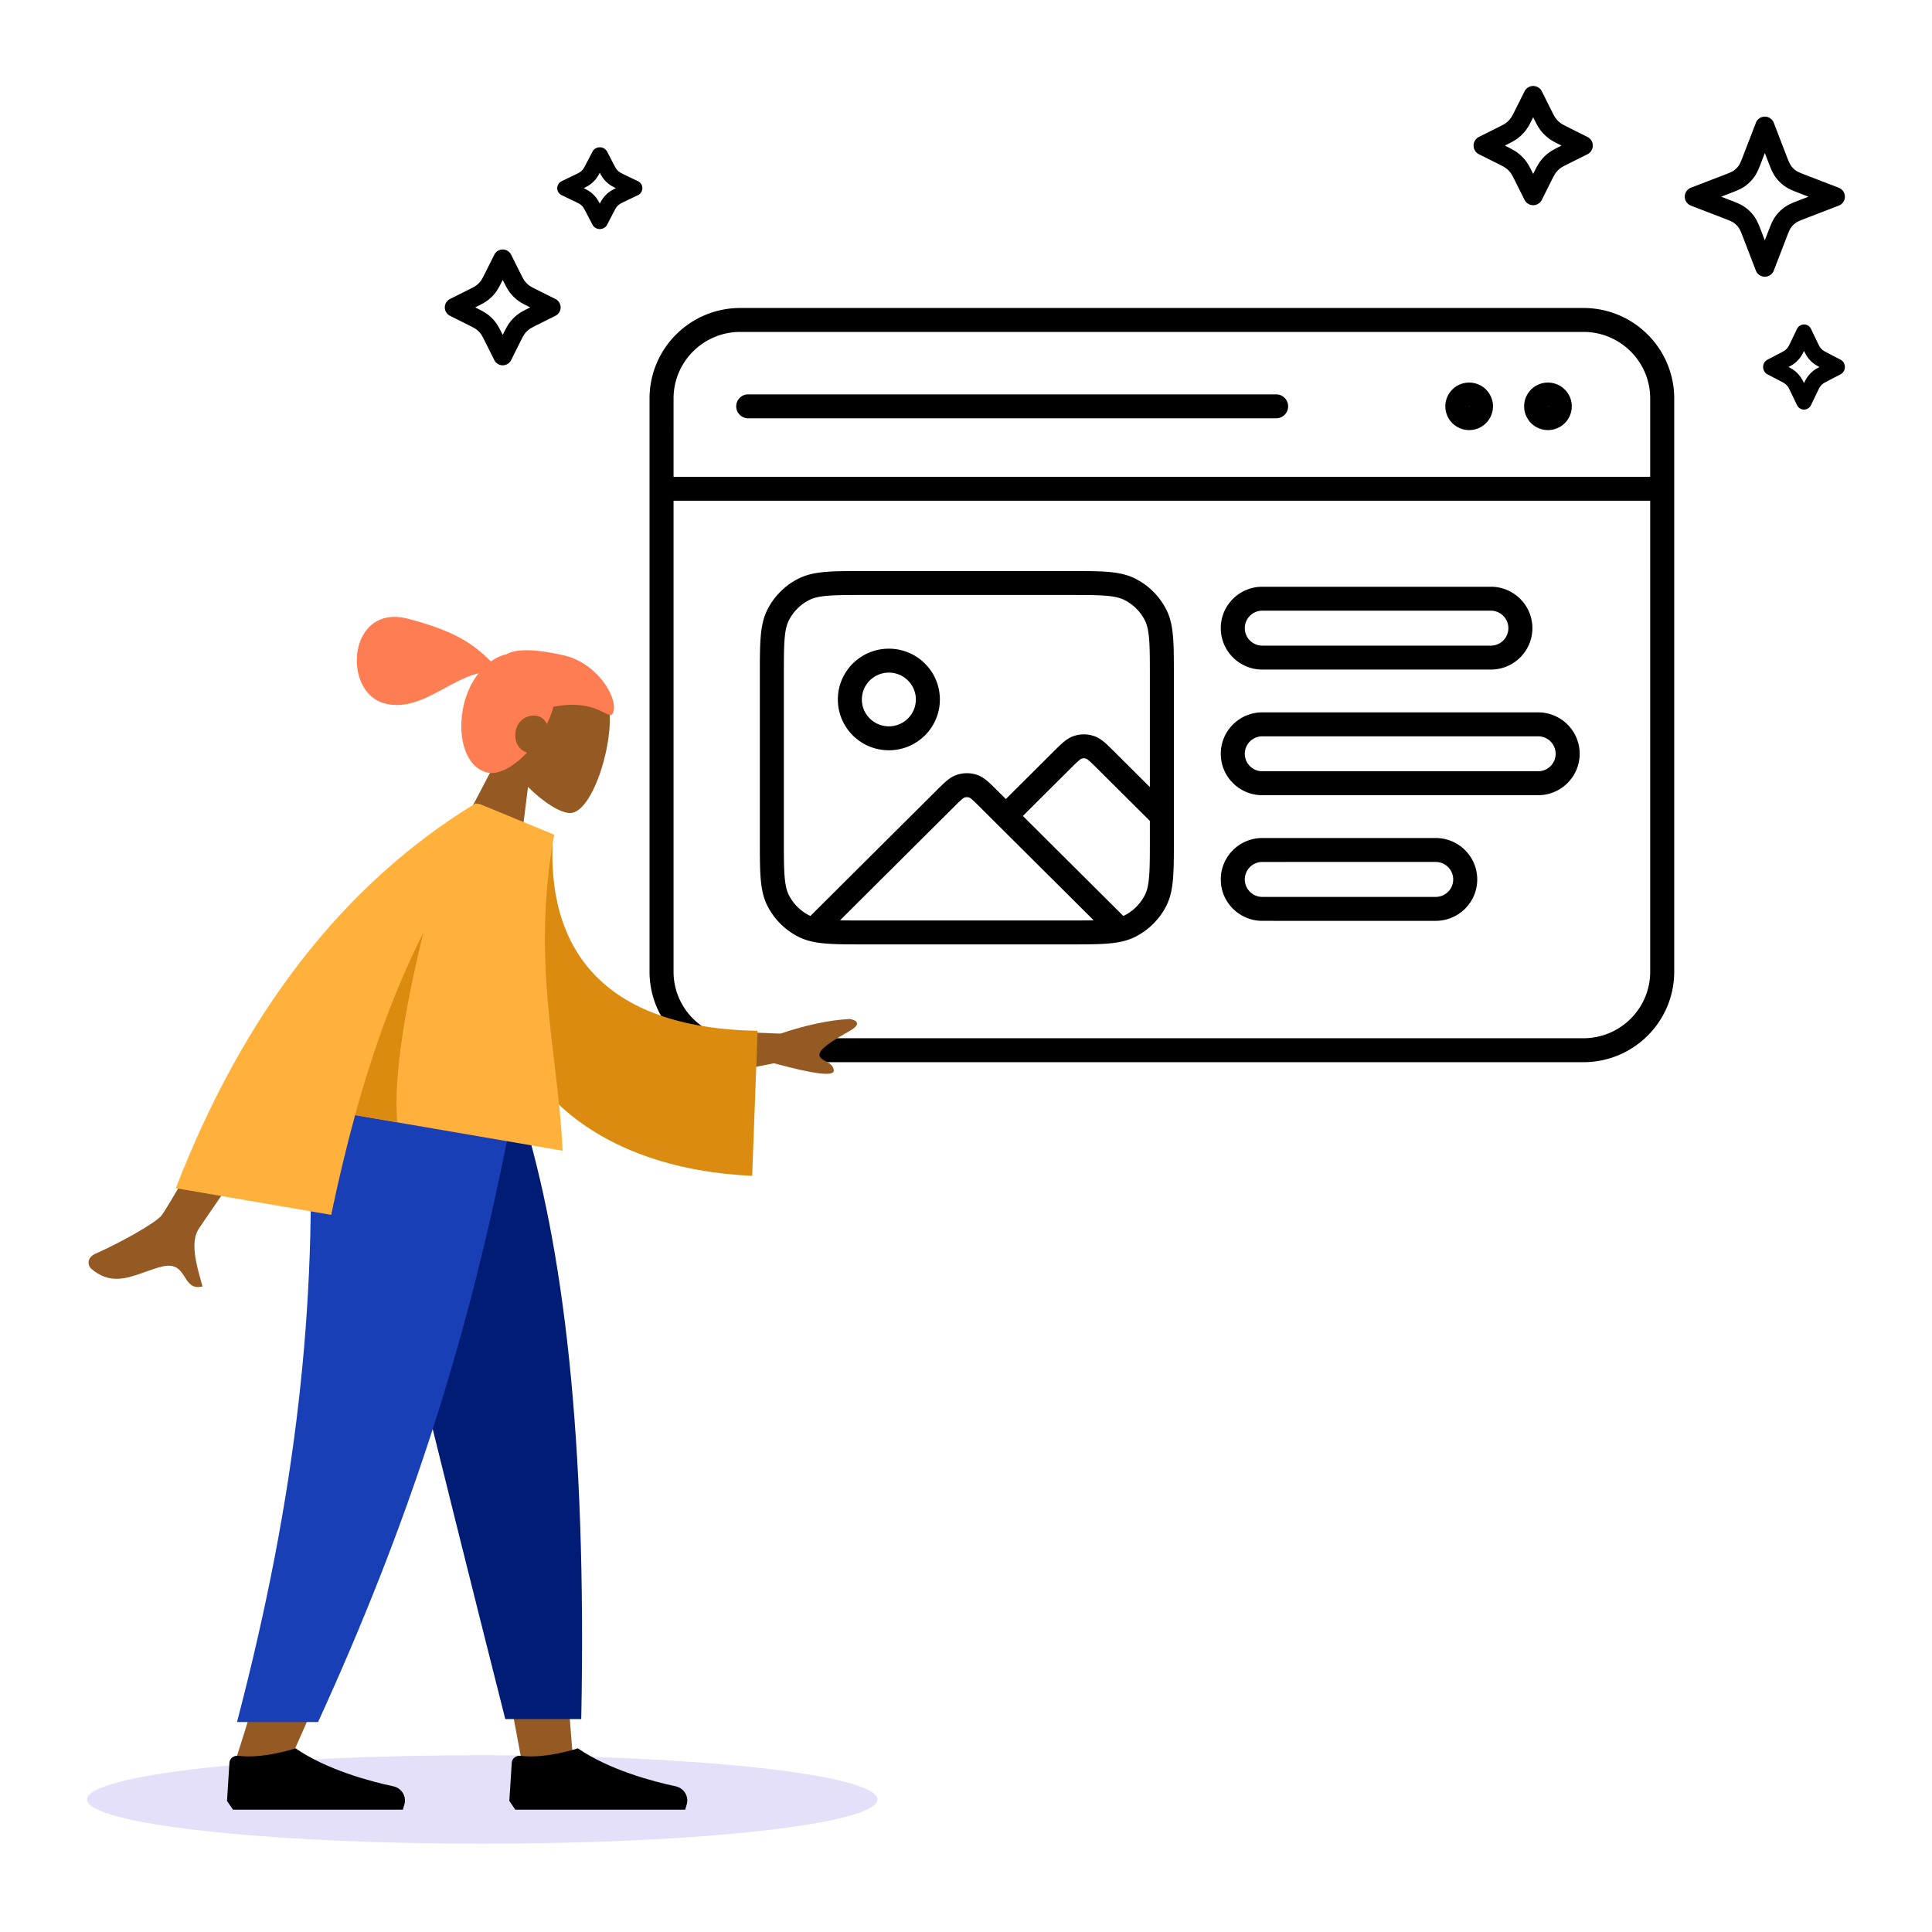 <svg xmlns="http://www.w3.org/2000/svg" width="281" height="281" fill="none"><g clip-path="url(#a)"><path fill="#5232DB" d="M70.145 268.163c31.741 0 57.473-2.884 57.473-6.441s-25.732-6.441-57.473-6.441c-31.742 0-57.474 2.883-57.474 6.441s25.732 6.441 57.473 6.441" opacity=".15"/><path fill="#000" fill-rule="evenodd" d="M94.472 57.956c0-7.27 5.913-13.162 13.206-13.162H230.3c7.293 0 13.206 5.893 13.206 13.162v83.372c0 7.269-5.913 13.162-13.206 13.162H107.678c-7.293 0-13.206-5.893-13.206-13.162zm13.206-9.68c-5.365 0-9.713 4.335-9.713 9.68V69.35h142.048V57.956c0-5.345-4.348-9.68-9.713-9.68zm132.335 24.555H97.965v68.497c0 5.345 4.348 9.679 9.713 9.679H230.3c5.365 0 9.713-4.334 9.713-9.679zM213.71 59.098v-.004l-.003-.007-.005-.009-.008-.005-.008-.002h-.007l-.007.002-.008.005q-.003.002-.006.009l-.002.007-.001.004.001.004.001.005.001.003q.003.007.006.008l.008.006.011.002h.003l.013-.005.003-.003.005-.008.003-.008zm-3.493 0a3.46 3.46 0 0 1 3.466-3.454 3.46 3.46 0 0 1 3.465 3.454 3.46 3.46 0 0 1-3.465 3.455 3.46 3.46 0 0 1-3.466-3.455m14.953 0v-.004l-.003-.007-.005-.009-.008-.005-.004-.001-.004-.001h-.007l-.006.002h-.001l-.008.005-.001.001-.005.008-.002.007-.001.004.001.004.002.008q.003.007.006.008l.008.006.004.001.007.002.003-.001.008-.002.008-.006.002-.001.003-.007.003-.008zm-3.493 0a3.46 3.46 0 0 1 3.466-3.454 3.46 3.46 0 0 1 3.465 3.454 3.46 3.46 0 0 1-3.465 3.455 3.46 3.46 0 0 1-3.466-3.455m-114.599 0c0-.961.782-1.74 1.746-1.74h76.782c.965 0 1.746.779 1.746 1.74 0 .962-.781 1.742-1.746 1.742h-76.782c-.964 0-1.746-.78-1.746-1.742M125.8 83.054h29.651c2.318 0 4.164 0 5.654.121 1.527.124 2.833.384 4.03.991a10.23 10.23 0 0 1 4.482 4.463c.611 1.192.872 2.493.997 4.013.121 1.484.121 3.322.121 5.63v23.869c0 2.307 0 4.145-.121 5.629-.125 1.52-.386 2.821-.997 4.014a10.24 10.24 0 0 1-4.482 4.462c-1.197.607-2.503.867-4.03.991-1.49.121-3.336.121-5.654.121H125.8c-2.318 0-4.164 0-5.654-.121-1.527-.124-2.833-.384-4.03-.991a10.24 10.24 0 0 1-4.482-4.462c-.611-1.193-.872-2.494-.997-4.014-.121-1.484-.121-3.322-.121-5.629v-23.87c0-2.307 0-4.145.121-5.629.125-1.52.386-2.82.997-4.013a10.23 10.23 0 0 1 4.482-4.463c1.197-.607 2.503-.867 4.03-.991 1.49-.121 3.336-.121 5.654-.121m-5.37 3.592c-1.311.106-2.107.308-2.73.624a6.74 6.74 0 0 0-2.955 2.941c-.317.62-.519 1.41-.626 2.715-.109 1.325-.11 3.02-.11 5.422v23.717c0 2.4.001 4.096.11 5.421.107 1.305.309 2.096.626 2.715a6.74 6.74 0 0 0 3.123 3.022l18.36-18.276c.523-.521.987-.983 1.404-1.335.444-.376.948-.727 1.578-.931a4.6 4.6 0 0 1 2.831 0c.63.204 1.134.555 1.578.931.417.352.881.814 1.404 1.335l1.275 1.269 6.948-6.916c.523-.521.987-.983 1.404-1.335.444-.376.948-.727 1.578-.931a4.6 4.6 0 0 1 2.831 0c.63.204 1.134.555 1.578.931.417.352.881.814 1.404 1.335l5.201 5.177v-16.13c0-2.4-.001-4.096-.11-5.42-.107-1.305-.309-2.096-.626-2.716a6.74 6.74 0 0 0-2.955-2.94c-.623-.317-1.419-.519-2.73-.625-1.331-.108-3.035-.11-5.446-.11h-29.498c-2.412 0-4.116.002-5.447.11m46.812 32.753-7.623-7.59c-.582-.579-.946-.939-1.24-1.188-.279-.236-.38-.269-.398-.274a1.1 1.1 0 0 0-.675 0c-.017.005-.118.038-.397.274-.295.249-.658.609-1.24 1.188l-6.899 6.868 14.613 14.546q.085-.039.168-.081a6.74 6.74 0 0 0 2.955-2.941c.317-.619.519-1.41.626-2.715.109-1.325.11-3.021.11-5.421zm-8.172 14.452-16.47-16.395c-.582-.579-.945-.939-1.239-1.188-.279-.236-.38-.269-.398-.274a1.1 1.1 0 0 0-.675 0c-.017.005-.118.038-.398.274-.294.249-.657.609-1.239 1.188l-16.47 16.395c1.02.025 2.226.025 3.696.025h29.498c1.469 0 2.675 0 3.695-.025m18.486-42.489c0-3.328 2.707-6.024 6.044-6.024h33.234c3.338 0 6.044 2.696 6.044 6.024s-2.706 6.024-6.044 6.024H183.6c-3.337 0-6.044-2.697-6.044-6.024m6.044-2.542a2.547 2.547 0 0 0-2.551 2.542 2.547 2.547 0 0 0 2.551 2.541h33.234a2.546 2.546 0 0 0 2.551-2.541 2.546 2.546 0 0 0-2.551-2.542zm-54.32 9.01c-2.171 0-3.926 1.751-3.926 3.906 0 2.154 1.755 3.906 3.926 3.906s3.926-1.752 3.926-3.906-1.755-3.906-3.926-3.906m-7.419 3.906c0-4.083 3.324-7.388 7.419-7.388s7.419 3.305 7.419 7.388-3.324 7.388-7.419 7.388-7.419-3.305-7.419-7.388m55.695 7.899c0-3.327 2.707-6.024 6.044-6.024h40.11c3.338 0 6.044 2.697 6.044 6.024s-2.706 6.024-6.044 6.024H183.6c-3.337 0-6.044-2.696-6.044-6.024m6.044-2.541a2.546 2.546 0 0 0-2.551 2.541 2.547 2.547 0 0 0 2.551 2.542h40.11a2.546 2.546 0 0 0 2.551-2.542 2.546 2.546 0 0 0-2.551-2.541zm-6.044 20.814c0-3.327 2.707-6.024 6.044-6.024h25.212c3.338 0 6.044 2.697 6.044 6.024s-2.706 6.024-6.044 6.024H183.6c-3.337 0-6.044-2.696-6.044-6.024m6.044-2.541a2.546 2.546 0 0 0-2.551 2.541 2.547 2.547 0 0 0 2.551 2.542h25.212a2.546 2.546 0 0 0 2.551-2.542 2.546 2.546 0 0 0-2.551-2.541z" clip-rule="evenodd"/><path fill="#955A23" fill-rule="evenodd" d="M76.797 114.454c2.29 2.314 4.763 3.789 6.11 3.801 3.378.032 6.765-11.139 5.54-16.211s-13.262-10.283-16.314-1.663c-1.06 2.992-.493 6.056.84 8.784l-7.838 14.899 10.127 2.642z" clip-rule="evenodd"/><path fill="#FF7D53" fill-rule="evenodd" d="M87.879 103.646c-1.179-.585-3.328-1.654-7.397-.844q-.034.137-.073.277c-.2.73-.497 1.483-.865 2.229-.268-.557-.712-.991-1.246-1.13a2.626 2.626 0 0 0-3.21 1.803c-.443 1.609.192 3.023 1.56 3.48-1.901 2.018-4.124 3.331-5.86 2.878-3.295-.859-4.458-5.757-3.19-10.367.43-1.557 1.136-2.936 2.011-4.045-1.653.393-3.269 1.27-4.899 2.154-2.788 1.512-5.618 3.048-8.755 2.23-6.276-1.637-5.378-14.602 3.39-12.316 7.1 1.852 9.574 3.782 12.058 6.201.718-.51 1.484-.867 2.261-1.04 1.333-.736 3.782-.863 8.281.148 4.86 1.092 7.795 5.991 7.3 8.08-.2.842-.55.668-1.367.262" clip-rule="evenodd"/><path fill="#955A23" fill-rule="evenodd" d="m52.237 161.633 16.002 53.647 7.526 40.278h7.555l-7.541-93.925z" clip-rule="evenodd"/><path fill="#955A23" fill-rule="evenodd" d="M45.045 161.633c1.117 27.869.676 43.07.427 45.602s-1.669 19.49-11.336 49.173h7.857c12.803-28.476 17.272-45.434 18.74-49.173 1.469-3.74 5.806-18.94 12.137-45.602z" clip-rule="evenodd"/><path fill="#001C74" fill-rule="evenodd" d="M51.893 161.633q6.245 27.69 21.597 88.4h11.05c.816-41.542-2.656-68.884-8.668-88.4z" clip-rule="evenodd"/><path fill="#193FB6" fill-rule="evenodd" d="M44.99 161.633c1.093 27.869-1.74 55.325-10.52 88.834h11.79c12.826-28.051 22.019-55.372 28.302-88.834z" clip-rule="evenodd"/><path fill="#000" fill-rule="evenodd" d="m33.016 261.933.354-5.562c.04-.637.661-1.076 1.294-.996 3.7.468 8.323-1.092 8.323-1.092 4.572 3.151 10.9 4.819 14.226 5.527 1.186.252 1.946 1.46 1.607 2.624l-.226.774H33.883zm41.063 0 .355-5.562c.04-.637.66-1.076 1.293-.996 3.7.468 8.323-1.092 8.323-1.092 4.572 3.151 10.901 4.819 14.226 5.527 1.186.252 1.946 1.46 1.607 2.624l-.226.774H74.946z" clip-rule="evenodd"/><path fill="#955A23" fill-rule="evenodd" d="m113.518 150.333-17.394-.661 1.706 7.927 14.745-2.951q8.757 2.385 8.693 1.068c-.036-.741-.628-1.064-1.174-1.362-.425-.232-.822-.449-.905-.835-.19-.882 2.05-2.258 4.233-3.475s.957-1.721.15-1.836q-4.458.242-10.054 2.125m-89.99 26.41c1.711-2.272 18.544-32.403 18.544-32.403l9.414 1.651s-21.64 31.264-22.593 32.75c-1.24 1.931-.322 5.202.3 7.421.096.343.185.661.258.945-1.486.363-2.017-.476-2.576-1.36-.631-.998-1.3-2.055-3.424-1.503-.82.213-1.612.496-2.385.772-2.67.954-5.123 1.83-7.82-.506-.428-.371-.758-1.546.666-2.175 3.548-1.568 8.78-4.481 9.616-5.592" clip-rule="evenodd"/><path fill="#DC8B11" fill-rule="evenodd" d="m73.142 119.701 7.289 1.744c-1.08 16.3 6.985 28.098 29.758 28.481l-.787 21.095c-21.178-.95-37.876-12.132-37.641-34.606.06-5.818.365-11.832 1.38-16.714" clip-rule="evenodd"/><path fill="#FFB13C" fill-rule="evenodd" d="M25.571 172.818q14.886-38.445 43.573-55.961l.708.121.024.005.005.007 10.724 4.408c-2.366 13.06-1.148 23.331.024 33.206.506 4.264 1.003 8.455 1.2 12.764l-30.182-5.18c-1.286 4.678-2.432 9.516-3.477 14.508z" clip-rule="evenodd"/><path fill="#DC8B11" fill-rule="evenodd" d="M51.647 162.188c2.617-9.523 5.816-18.383 9.925-26.521-2.222 9.076-4.438 20.428-3.791 27.574z" clip-rule="evenodd"/><path fill="#000" fill-rule="evenodd" d="M256.686 16.964c.578 0 1.096.356 1.304.895l1.725 4.486c.438 1.14.58 1.479.775 1.753.194.273.432.511.705.705.274.195.613.336 1.753.775l4.485 1.725a1.397 1.397 0 0 1 0 2.608l-4.485 1.725c-1.14.439-1.479.58-1.753.775a3 3 0 0 0-.705.705c-.195.274-.337.613-.775 1.753l-1.725 4.486a1.398 1.398 0 0 1-2.608 0l-1.726-4.486c-.438-1.14-.579-1.479-.774-1.753a3 3 0 0 0-.705-.705c-.275-.195-.614-.336-1.754-.775l-4.485-1.725a1.397 1.397 0 0 1 0-2.608l4.485-1.725c1.14-.439 1.479-.58 1.754-.775a3 3 0 0 0 .705-.705c.195-.274.336-.613.774-1.753l1.726-4.486c.207-.54.725-.895 1.304-.895m0 5.29-.422 1.094-.055.146c-.359.932-.625 1.625-1.05 2.223a5.8 5.8 0 0 1-1.363 1.363c-.598.426-1.292.692-2.224 1.05l-.145.056-1.095.421 1.095.421q.073.03.145.056c.932.358 1.626.625 2.224 1.05.527.375.988.835 1.363 1.363.425.598.691 1.291 1.05 2.224l.055.145.422 1.095.421-1.095.056-.146c.358-.932.624-1.625 1.049-2.223a5.8 5.8 0 0 1 1.363-1.363c.598-.425 1.292-.692 2.224-1.05l.146-.056 1.095-.42-1.095-.422-.146-.056c-.932-.358-1.626-.624-2.224-1.05a5.8 5.8 0 0 1-1.363-1.363c-.425-.597-.691-1.291-1.049-2.223l-.056-.146zm-169.448-.831c-.451 0-.864.245-1.065.632l-.872 1.674c-.316.606-.408.771-.518.909q-.17.21-.39.373c-.143.107-.315.195-.946.498l-1.744.837a1.14 1.14 0 0 0-.658 1.022c0 .434.255.83.658 1.023l1.744.837c.63.303.803.391.947.497q.22.163.389.374c.11.137.202.303.518.909l.872 1.674c.201.387.614.632 1.065.632s.864-.245 1.065-.632l.872-1.674c.316-.606.408-.771.518-.91q.169-.21.39-.373c.142-.106.315-.194.946-.497l1.744-.837a1.14 1.14 0 0 0 .658-1.023 1.14 1.14 0 0 0-.658-1.022l-1.744-.837c-.63-.303-.803-.392-.947-.497a2 2 0 0 1-.389-.374c-.11-.138-.202-.303-.518-.909l-.872-1.674a1.2 1.2 0 0 0-1.065-.632m0 3.699c.187.353.355.646.569.912q.357.445.821.789c.277.205.582.366.95.545-.368.18-.673.341-.95.546a4.4 4.4 0 0 0-.822.789c-.213.266-.38.559-.568.912-.187-.353-.355-.646-.569-.912a4.4 4.4 0 0 0-.821-.789c-.277-.205-.582-.366-.95-.546.368-.18.673-.34.95-.545q.464-.343.821-.789c.214-.266.382-.559.569-.912m175.145 22.065c-.433 0-.829.255-1.022.658l-.837 1.744c-.303.631-.391.804-.498.947a2 2 0 0 1-.373.389c-.138.11-.303.203-.909.518l-1.674.872a1.2 1.2 0 0 0-.632 1.065c0 .451.245.864.632 1.065l1.674.872c.606.316.771.408.909.518q.211.17.373.39c.107.143.195.315.498.946l.837 1.744c.193.404.589.658 1.022.658a1.14 1.14 0 0 0 1.023-.658l.837-1.744c.303-.63.391-.803.497-.947q.163-.218.374-.389c.137-.11.303-.202.909-.518l1.674-.872c.387-.201.632-.614.632-1.065s-.245-.863-.632-1.065l-1.674-.872c-.606-.316-.772-.407-.909-.518a2 2 0 0 1-.374-.39c-.106-.142-.194-.315-.497-.946l-.837-1.744a1.14 1.14 0 0 0-1.023-.658m0 3.853c.18.368.341.673.546.95q.344.463.789.822c.266.213.559.381.912.568-.353.187-.646.355-.912.569a4.4 4.4 0 0 0-.789.821c-.205.277-.366.582-.546.95-.179-.368-.34-.673-.545-.95a4.4 4.4 0 0 0-.789-.821c-.266-.214-.559-.382-.912-.569.353-.187.646-.355.912-.568q.445-.358.789-.822c.205-.277.366-.582.545-.95M73.117 36.287c-.517 0-.99.292-1.221.755l-1.23 2.46c-.44.88-.585 1.155-.763 1.387a3.3 3.3 0 0 1-.606.606c-.232.179-.508.323-1.387.763l-2.46 1.23a1.366 1.366 0 0 0 0 2.443l2.46 1.23c.879.44 1.155.584 1.387.763q.341.264.606.606c.178.232.323.508.762 1.387l1.23 2.46a1.366 1.366 0 0 0 2.444 0l1.23-2.46c.44-.88.584-1.155.763-1.387q.264-.341.606-.606c.232-.179.508-.323 1.387-.763l2.46-1.23a1.366 1.366 0 0 0 0-2.443l-2.46-1.23-.611 1.221.61-1.221c-.878-.44-1.154-.584-1.386-.763a3.3 3.3 0 0 1-.606-.606c-.179-.232-.323-.508-.763-1.387l-1.23-2.46a1.37 1.37 0 0 0-1.222-.755m0 4.42.009.017.053.106c.365.73.629 1.26.99 1.727a6 6 0 0 0 1.101 1.101c.468.36.996.625 1.727.99l.106.053.017.009-.017.008-.106.053c-.73.365-1.26.63-1.727.99a6 6 0 0 0-1.102 1.101c-.36.468-.624.996-.99 1.727l-.052.106-.009.017-.008-.017-.053-.105c-.365-.732-.63-1.26-.99-1.728a6 6 0 0 0-1.102-1.101c-.467-.36-.996-.625-1.727-.99l-.105-.053-.017-.008.017-.009.105-.053c.731-.365 1.26-.63 1.727-.99a6 6 0 0 0 1.102-1.101c.36-.468.625-.996.99-1.727l.053-.106zm149.877-28.202c-.532 0-1.019.3-1.257.777l-1.267 2.533c-.452.905-.601 1.188-.785 1.427q-.272.353-.624.624c-.238.184-.522.333-1.427.785l-2.533 1.267a1.406 1.406 0 0 0 0 2.515l2.533 1.266c.905.453 1.189.601 1.427.785q.352.271.624.624c.184.239.333.523.785 1.428l1.267 2.532a1.406 1.406 0 0 0 2.515 0l1.266-2.532c.453-.905.601-1.19.785-1.428q.272-.352.624-.624c.239-.184.523-.332 1.428-.785l2.533-1.266a1.406 1.406 0 0 0 0-2.515l-2.533-1.267-.629 1.258.629-1.258c-.905-.452-1.189-.6-1.428-.785a3.5 3.5 0 0 1-.624-.624c-.184-.239-.332-.522-.785-1.427l-1.266-2.533a1.41 1.41 0 0 0-1.258-.777m0 4.55.009.017.054.11c.376.752.648 1.296 1.019 1.777.328.425.709.806 1.134 1.134.482.371 1.026.643 1.778 1.019l.109.054.018.01-.018.008-.109.054c-.752.376-1.296.648-1.778 1.02a6.3 6.3 0 0 0-1.134 1.133c-.371.482-.643 1.026-1.019 1.778l-.054.11-.009.017-.009-.018-.054-.109c-.376-.752-.648-1.296-1.019-1.778a6.3 6.3 0 0 0-1.134-1.134c-.481-.37-1.025-.643-1.778-1.019l-.109-.054-.017-.009.017-.009.109-.054c.753-.376 1.297-.648 1.778-1.019a6.3 6.3 0 0 0 1.134-1.134c.371-.481.643-1.025 1.019-1.778l.054-.109z" clip-rule="evenodd"/></g><defs><clipPath id="a"><path fill="#fff" d="M.78.613h279.44v279.44H.78z"/></clipPath></defs></svg>
